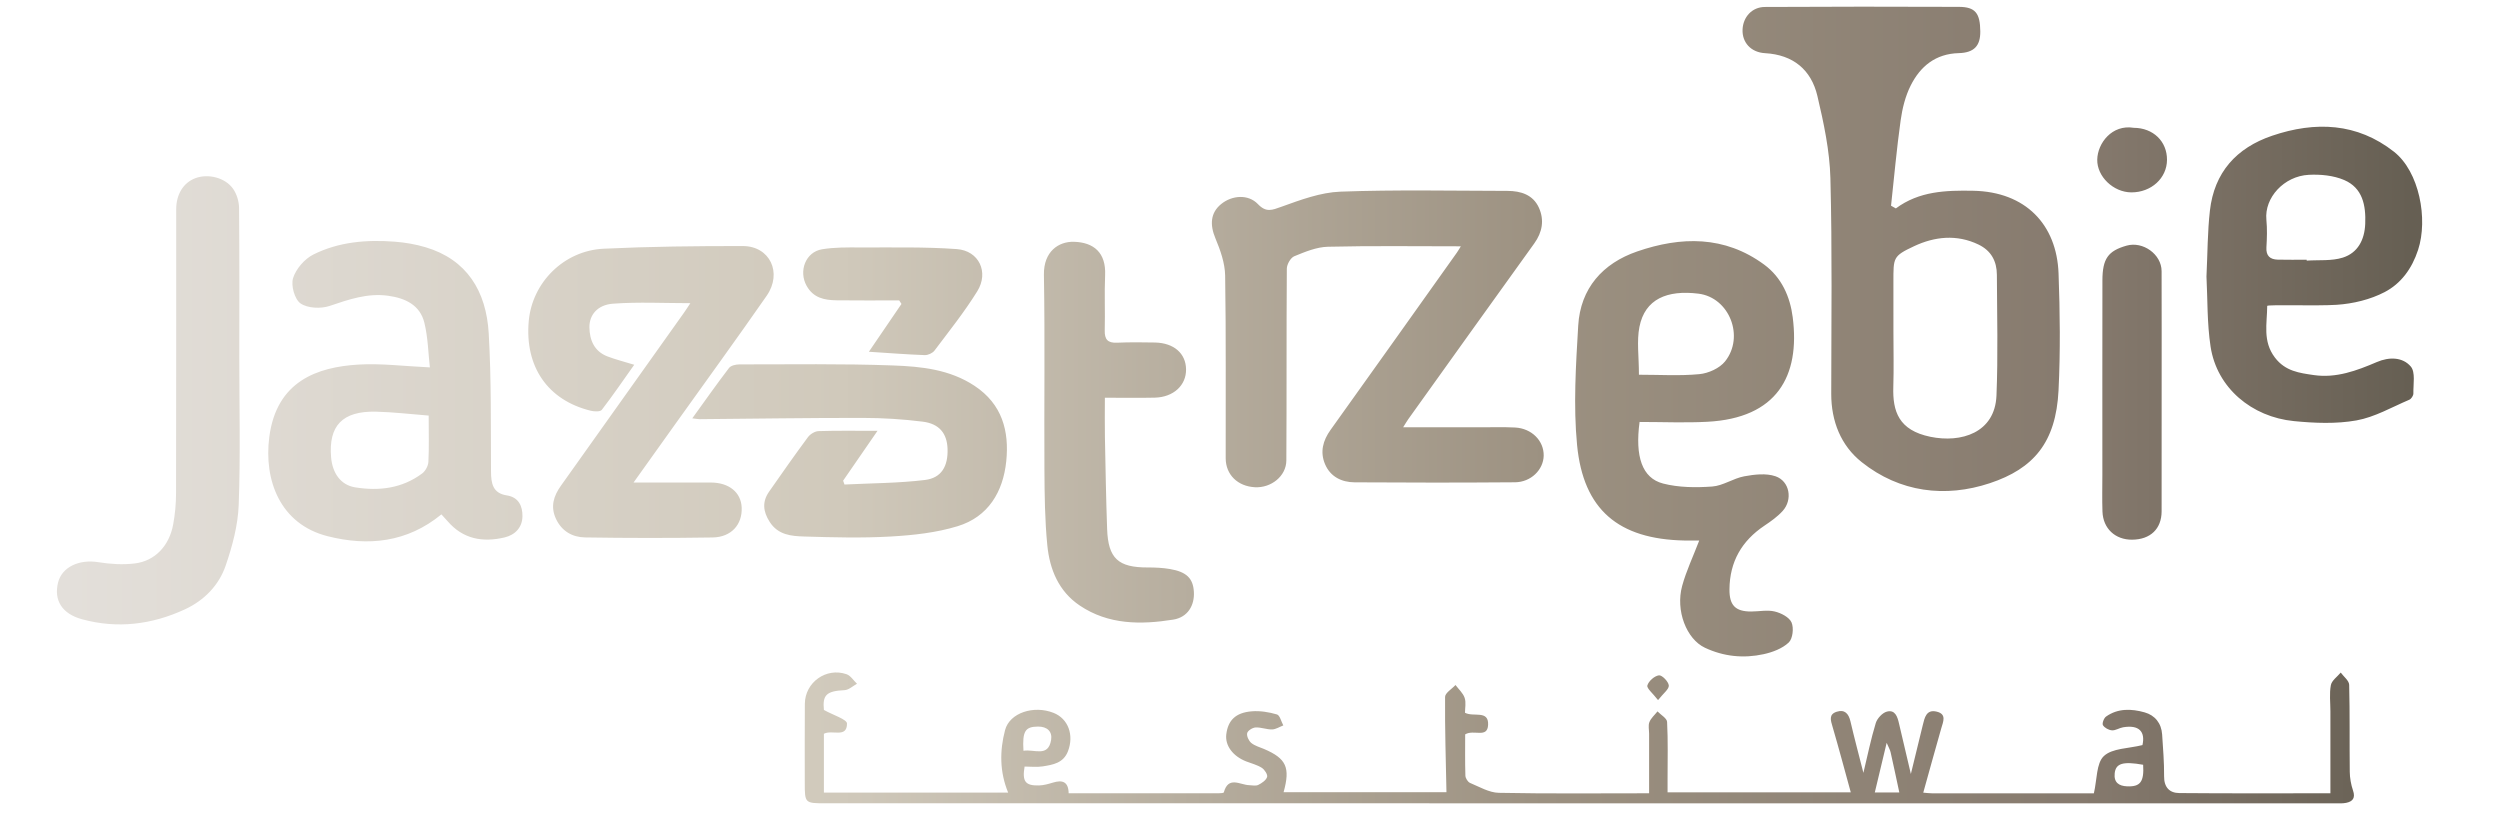 <?xml version="1.0" encoding="UTF-8" standalone="no"?>
<!DOCTYPE svg PUBLIC "-//W3C//DTD SVG 1.1//EN" "http://www.w3.org/Graphics/SVG/1.1/DTD/svg11.dtd">
<svg width="100%" height="100%" viewBox="0 0 150 49" version="1.1" xmlns="http://www.w3.org/2000/svg" xmlns:xlink="http://www.w3.org/1999/xlink" xml:space="preserve" xmlns:serif="http://www.serif.com/" style="fill-rule:evenodd;clip-rule:evenodd;stroke-linejoin:round;stroke-miterlimit:2;">
    <g transform="matrix(0.506,0,0,0.506,3.415,0.132)">
        <path d="M117.096,55.399c0.016,3.005 0.05,6.023 0.343,9.009c0.28,2.844 1.344,5.45 3.847,7.134c3.407,2.292 7.247,2.279 11.075,1.671c1.733,-0.274 2.55,-1.69 2.457,-3.298c-0.093,-1.593 -0.86,-2.365 -2.837,-2.703c-0.861,-0.146 -1.75,-0.188 -2.625,-0.185c-3.51,0.011 -4.701,-1.064 -4.825,-4.56c-0.129,-3.631 -0.191,-7.264 -0.262,-10.897c-0.029,-1.492 -0.005,-2.985 -0.005,-4.67c2.104,0 4.01,0.034 5.915,-0.009c2.219,-0.051 3.74,-1.462 3.712,-3.363c-0.026,-1.88 -1.437,-3.123 -3.677,-3.175c-1.507,-0.034 -3.016,-0.041 -4.521,0.022c-1.088,0.045 -1.473,-0.385 -1.445,-1.461c0.058,-2.182 -0.051,-4.369 0.045,-6.547c0.119,-2.675 -1.349,-3.889 -3.695,-3.957c-1.809,-0.052 -3.609,1.14 -3.562,3.916c0.132,7.689 0.017,15.382 0.06,23.073Zm-73.048,-0.889c-0.025,0.477 -0.355,1.085 -0.739,1.371c-2.378,1.774 -5.116,2.105 -7.948,1.646c-1.739,-0.282 -2.695,-1.719 -2.85,-3.56c-0.314,-3.723 1.316,-5.501 5.305,-5.414c2.046,0.045 4.087,0.295 6.266,0.463c-0,2.081 0.054,3.791 -0.034,5.494Zm9.299,3.972c-1.672,-0.259 -1.866,-1.424 -1.874,-2.854c-0.031,-5.452 0.044,-10.914 -0.27,-16.351c-0.292,-5.043 -2.608,-8.769 -7.501,-10.224c-1.174,-0.349 -2.412,-0.561 -3.635,-0.655c-3.333,-0.256 -6.652,0.014 -9.663,1.525c-1.04,0.522 -2.059,1.702 -2.402,2.797c-0.272,0.869 0.189,2.521 0.89,3.001c0.844,0.578 2.407,0.645 3.443,0.295c2.279,-0.768 4.496,-1.545 6.942,-1.207c2.027,0.279 3.782,1.094 4.298,3.211c0.43,1.761 0.46,3.62 0.65,5.283c-3.061,-0.138 -5.801,-0.499 -8.508,-0.331c-4.821,0.298 -9.671,1.944 -10.533,8.585c-0.663,5.105 1.268,10.343 6.931,11.769c4.795,1.208 9.415,0.741 13.477,-2.592c0.249,0.272 0.499,0.532 0.733,0.805c1.826,2.127 4.16,2.54 6.749,1.93c1.284,-0.301 2.117,-1.212 2.129,-2.518c0.012,-1.173 -0.427,-2.248 -1.856,-2.469Zm-31.748,-34.081c-0.007,-0.766 -0.269,-1.646 -0.705,-2.268c-0.938,-1.342 -2.973,-1.828 -4.467,-1.269c-1.423,0.533 -2.282,1.899 -2.283,3.706c-0.005,11.219 0.008,22.437 -0.018,33.656c-0.002,1.234 -0.116,2.482 -0.339,3.695c-0.463,2.54 -2.157,4.339 -4.552,4.63c-1.416,0.172 -2.906,0.081 -4.32,-0.149c-2.267,-0.369 -4.311,0.563 -4.776,2.402c-0.526,2.09 0.442,3.714 2.851,4.369c4.186,1.139 8.268,0.633 12.179,-1.175c2.304,-1.066 4.041,-2.852 4.846,-5.204c0.79,-2.306 1.45,-4.765 1.541,-7.181c0.218,-5.809 0.07,-11.632 0.072,-17.449c0.002,-5.921 0.028,-11.842 -0.029,-17.763Zm55.946,32.556c-2.949,-0.008 -5.898,-0.002 -9.169,-0.002c1.77,-2.48 3.376,-4.732 4.984,-6.982c3.605,-5.048 7.256,-10.064 10.798,-15.157c1.895,-2.725 0.386,-5.897 -2.823,-5.9c-5.499,-0.005 -11.005,0.053 -16.497,0.314c-4.729,0.225 -8.482,4.012 -8.89,8.581c-0.484,5.415 2.254,9.389 7.365,10.636c0.413,0.1 1.116,0.127 1.297,-0.109c1.324,-1.72 2.549,-3.516 3.846,-5.346c-1.224,-0.376 -2.218,-0.624 -3.168,-0.987c-1.565,-0.598 -2.128,-1.936 -2.145,-3.461c-0.016,-1.469 0.968,-2.659 2.794,-2.794c3.017,-0.224 6.063,-0.06 9.175,-0.06c-0.234,0.35 -0.499,0.771 -0.787,1.175c-4.852,6.825 -9.703,13.65 -14.561,20.471c-0.861,1.209 -1.266,2.459 -0.595,3.909c0.688,1.487 1.958,2.198 3.456,2.221c5.041,0.081 10.085,0.084 15.126,0.005c2.217,-0.035 3.535,-1.529 3.447,-3.556c-0.078,-1.792 -1.499,-2.953 -3.653,-2.958Zm184.448,-31.155c-0.256,-2.614 2.086,-5.184 5.028,-5.333c1.393,-0.071 2.929,0.075 4.19,0.614c2.196,0.94 2.594,3.009 2.501,5.215c-0.08,1.888 -0.881,3.422 -2.65,3.986c-1.332,0.424 -2.851,0.261 -4.288,0.36c-0.002,-0.036 -0.004,-0.073 -0.006,-0.109c-1.139,0 -2.28,0.023 -3.419,-0.007c-0.92,-0.024 -1.414,-0.445 -1.352,-1.464c0.065,-1.084 0.102,-2.184 -0.004,-3.262Zm8.355,10.079c1.926,-0.129 3.966,-0.619 5.665,-1.505c1.93,-1.006 3.235,-2.762 3.969,-5.009c1.196,-3.66 0.145,-9.273 -2.86,-11.635c-4.367,-3.432 -9.325,-3.636 -14.442,-1.9c-4.263,1.445 -6.873,4.365 -7.385,8.887c-0.285,2.51 -0.274,5.055 -0.407,7.81c0.139,2.63 0.061,5.508 0.487,8.309c0.747,4.91 4.894,8.342 9.879,8.834c2.456,0.243 5.014,0.348 7.421,-0.081c2.167,-0.387 4.196,-1.574 6.267,-2.453c0.232,-0.098 0.486,-0.489 0.481,-0.739c-0.023,-1.093 0.264,-2.527 -0.309,-3.199c-0.963,-1.129 -2.559,-1.159 -4.018,-0.532c-2.391,1.025 -4.833,1.936 -7.491,1.545c-1.691,-0.249 -3.364,-0.449 -4.597,-2.071c-1.489,-1.956 -0.922,-4.055 -0.917,-6.129c-0,-0.179 5.917,0.027 8.257,-0.132Zm-171.463,27.476c2.662,-0.153 5.392,-0.447 7.925,-1.224c3.618,-1.109 5.384,-4.059 5.759,-7.697c0.369,-3.586 -0.489,-6.776 -3.752,-8.94c-2.944,-1.953 -6.321,-2.298 -9.648,-2.421c-6.074,-0.224 -12.16,-0.122 -18.242,-0.126c-0.418,-0 -1.006,0.13 -1.228,0.419c-1.461,1.908 -2.843,3.876 -4.36,5.976c0.492,0.058 0.689,0.102 0.884,0.1c6.444,-0.055 12.888,-0.158 19.332,-0.15c2.373,0.002 4.761,0.149 7.116,0.445c1.971,0.248 2.876,1.409 2.937,3.215c0.071,2.058 -0.707,3.46 -2.682,3.7c-3.155,0.384 -6.355,0.379 -9.537,0.539c-0.054,-0.152 -0.109,-0.303 -0.164,-0.455c1.298,-1.882 2.595,-3.764 4.077,-5.912c-2.552,-0 -4.772,-0.039 -6.989,0.033c-0.435,0.014 -0.991,0.355 -1.26,0.718c-1.575,2.124 -3.091,4.29 -4.604,6.458c-0.836,1.197 -0.726,2.346 0.068,3.588c0.997,1.557 2.562,1.688 4.08,1.734c3.427,0.104 6.869,0.197 10.288,-0Zm146.573,29.623c-0.939,-0.044 -1.571,-0.441 -1.453,-1.547c0.125,-1.169 0.969,-1.439 3.374,-1.01c0.126,2.023 -0.336,2.632 -1.921,2.557Zm-29.899,0.728c0.465,-1.946 0.903,-3.777 1.407,-5.889c0.237,0.557 0.403,0.829 0.468,1.123c0.35,1.546 0.674,3.098 1.033,4.766l-2.908,-0Zm-99.229,-7.814c1.115,-0.011 1.721,0.606 1.559,1.586c-0.345,2.099 -2.003,1.062 -3.278,1.284c-0.147,-2.34 0.211,-2.854 1.719,-2.87Zm155.549,5.336c-0.041,-3.429 0.02,-6.859 -0.07,-10.287c-0.012,-0.492 -0.651,-0.969 -1,-1.452c-0.408,0.493 -1.065,0.939 -1.171,1.491c-0.191,1.003 -0.054,2.068 -0.054,3.107l-0,9.714c-6.094,-0 -12.011,0.029 -17.927,-0.025c-1.15,-0.01 -1.807,-0.683 -1.794,-1.989c0.016,-1.651 -0.126,-3.304 -0.232,-4.955c-0.085,-1.337 -0.853,-2.279 -2.074,-2.623c-1.548,-0.437 -3.167,-0.505 -4.578,0.499c-0.257,0.183 -0.49,0.816 -0.367,1.02c0.19,0.316 0.687,0.585 1.07,0.61c0.431,0.03 0.873,-0.287 1.325,-0.362c1.894,-0.315 2.646,0.519 2.291,2.112c-1.66,0.415 -3.582,0.365 -4.577,1.301c-0.905,0.852 -0.8,2.776 -1.186,4.419c-6.135,-0 -12.68,0.001 -19.224,-0.003c-0.306,-0 -0.613,-0.046 -1.006,-0.077c0.719,-2.578 1.413,-5.101 2.131,-7.616c0.23,-0.801 0.677,-1.702 -0.547,-1.993c-1.225,-0.292 -1.423,0.717 -1.638,1.586c-0.458,1.847 -0.903,3.698 -1.416,5.809c-0.514,-2.183 -0.968,-4.077 -1.404,-5.975c-0.183,-0.805 -0.453,-1.679 -1.44,-1.42c-0.535,0.14 -1.15,0.808 -1.319,1.363c-0.575,1.884 -0.966,3.823 -1.465,5.898c-0.543,-2.14 -1.071,-4.118 -1.537,-6.111c-0.215,-0.918 -0.683,-1.434 -1.624,-1.136c-0.976,0.308 -0.718,1.026 -0.496,1.782c0.755,2.577 1.443,5.174 2.161,7.778l-21.725,-0l-0,-1.65c-0.001,-2.235 0.062,-4.473 -0.056,-6.702c-0.022,-0.434 -0.74,-0.833 -1.137,-1.248c-0.331,0.418 -0.771,0.793 -0.96,1.268c-0.161,0.403 -0.035,0.922 -0.035,1.389l-0,7.052c-6.09,-0 -11.958,0.063 -17.824,-0.054c-1.146,-0.023 -2.294,-0.708 -3.406,-1.173c-0.267,-0.112 -0.546,-0.56 -0.555,-0.862c-0.053,-1.693 -0.026,-3.388 -0.026,-4.895c1.016,-0.626 2.651,0.519 2.72,-1.139c0.074,-1.785 -1.736,-0.88 -2.741,-1.425c-0,-0.55 0.146,-1.215 -0.041,-1.767c-0.192,-0.566 -0.709,-1.02 -1.085,-1.523c-0.431,0.471 -1.232,0.938 -1.236,1.412c-0.03,3.765 0.09,7.531 0.164,11.295l-19.312,-0c0.816,-2.935 0.318,-3.99 -2.311,-5.118c-0.519,-0.222 -1.105,-0.373 -1.524,-0.721c-0.299,-0.249 -0.563,-0.816 -0.484,-1.16c0.068,-0.298 0.63,-0.654 0.992,-0.674c0.648,-0.036 1.311,0.25 1.964,0.234c0.447,-0.012 0.886,-0.308 1.329,-0.476c-0.245,-0.453 -0.406,-1.2 -0.753,-1.302c-0.957,-0.28 -2.006,-0.451 -2.995,-0.37c-1.91,0.156 -2.81,1.071 -3.013,2.723c-0.164,1.331 0.769,2.596 2.374,3.222c0.622,0.242 1.295,0.404 1.844,0.759c0.328,0.211 0.713,0.807 0.622,1.084c-0.128,0.392 -0.63,0.73 -1.048,0.938c-0.293,0.145 -0.713,0.045 -1.075,0.033c-1.089,-0.035 -2.468,-1.12 -3.009,0.85c-0.023,0.084 -0.38,0.107 -0.583,0.107c-5.918,0.005 -11.836,0.004 -17.816,0.004c-0.029,-1.415 -0.77,-1.6 -1.86,-1.269c-0.538,0.163 -1.099,0.325 -1.654,0.338c-1.63,0.042 -2.012,-0.47 -1.711,-2.24c0.709,-0 1.445,0.093 2.148,-0.02c1.216,-0.195 2.46,-0.389 2.999,-1.803c0.73,-1.916 0.029,-3.852 -1.711,-4.542c-2.341,-0.929 -5.205,-0.016 -5.751,2.04c-0.654,2.465 -0.64,4.985 0.365,7.413l-21.847,-0l-0,-6.974c0.975,-0.523 2.735,0.559 2.739,-1.21c0.001,-0.501 -1.654,-1.006 -2.739,-1.616c-0.179,-1.767 0.296,-2.244 2.45,-2.348c0.503,-0.025 0.984,-0.492 1.474,-0.757c-0.411,-0.389 -0.756,-0.966 -1.243,-1.134c-2.415,-0.833 -4.92,0.97 -4.94,3.511c-0.025,3.118 -0.008,6.237 -0.009,9.355c-0,2.441 -0,2.442 2.522,2.442c59.616,0.001 119.232,0.002 178.848,0.001c0.466,-0 0.947,0.037 1.398,-0.053c0.786,-0.16 1.12,-0.577 0.82,-1.458c-0.243,-0.714 -0.38,-1.497 -0.389,-2.252Zm-179.441,-55.881c2.479,0.033 4.958,0.009 7.437,0.009c0.089,0.141 0.179,0.281 0.269,0.422c-1.273,1.867 -2.546,3.735 -3.865,5.67c2.395,0.154 4.507,0.321 6.623,0.398c0.387,0.014 0.929,-0.233 1.159,-0.539c1.737,-2.308 3.549,-4.577 5.069,-7.025c1.408,-2.268 0.205,-4.818 -2.432,-5.008c-3.814,-0.275 -7.657,-0.179 -11.487,-0.194c-1.494,-0.006 -3.011,-0.026 -4.476,0.215c-1.968,0.324 -2.81,2.596 -1.84,4.333c0.808,1.449 2.117,1.7 3.543,1.719Zm157.128,-3.464c-0.007,-1.991 -2.213,-3.571 -4.155,-3.017c-2.193,0.626 -2.856,1.542 -2.862,4.134c-0.015,7.68 -0.006,15.36 -0.006,23.042c-0,1.452 -0.039,2.907 0.012,4.358c0.071,2.014 1.516,3.351 3.523,3.332c2.158,-0.021 3.485,-1.278 3.49,-3.359c0.012,-4.67 0.004,-9.341 0.004,-14.011c-0.001,-4.827 0.011,-9.653 -0.006,-14.479Zm-111.041,0.527c0.118,7.221 0.045,14.445 0.065,21.668c0.006,1.956 1.436,3.329 3.468,3.434c1.924,0.101 3.712,-1.315 3.724,-3.172c0.048,-7.581 0.002,-15.163 0.057,-22.745c0.004,-0.51 0.447,-1.293 0.882,-1.472c1.275,-0.522 2.642,-1.094 3.986,-1.127c5.17,-0.127 10.346,-0.052 15.767,-0.052c-0.266,0.425 -0.367,0.604 -0.486,0.77c-4.982,7 -9.956,14.006 -14.959,20.991c-0.916,1.278 -1.274,2.623 -0.658,4.074c0.636,1.497 1.974,2.14 3.502,2.151c6.339,0.045 12.679,0.044 19.018,-0.005c1.896,-0.013 3.374,-1.487 3.406,-3.153c0.033,-1.766 -1.421,-3.24 -3.394,-3.341c-1.348,-0.068 -2.701,-0.026 -4.053,-0.027c-2.988,-0.002 -5.976,-0.001 -9.22,-0.001c0.303,-0.48 0.446,-0.731 0.612,-0.964c4.974,-6.946 9.938,-13.899 14.933,-20.831c0.965,-1.341 1.213,-2.77 0.557,-4.233c-0.698,-1.557 -2.163,-1.999 -3.742,-2.002c-6.6,-0.014 -13.205,-0.152 -19.795,0.09c-2.352,0.086 -4.724,0.973 -6.981,1.785c-1.135,0.409 -1.825,0.718 -2.807,-0.312c-1.14,-1.194 -3.067,-1.058 -4.364,0.005c-1.257,1.031 -1.352,2.431 -0.672,4.057c0.584,1.394 1.129,2.93 1.154,4.412Zm79.23,13.184c0.068,-2.177 0.013,-4.358 0.013,-6.537c-0.003,-1.972 -0.005,-3.944 -0.002,-5.916c0.007,-2.848 -0.075,-3.028 2.453,-4.212c2.424,-1.137 5.052,-1.437 7.634,-0.195c1.519,0.73 2.175,1.992 2.182,3.595c0.021,4.772 0.146,9.552 -0.048,14.317c-0.182,4.432 -4.21,5.636 -7.839,4.885c-3.757,-0.777 -4.486,-3.006 -4.393,-5.937Zm-15.208,-39.551c3.329,0.187 5.471,1.96 6.207,5.079c0.754,3.198 1.456,6.484 1.541,9.749c0.222,8.516 0.108,17.041 0.099,25.562c-0.003,3.255 1.141,6.135 3.608,8.1c4.519,3.598 9.923,4.256 15.208,2.497c5.152,-1.715 7.828,-4.792 8.136,-10.999c0.228,-4.613 0.173,-9.251 0.003,-13.869c-0.211,-5.782 -3.896,-9.695 -10.14,-9.805c-3.219,-0.056 -6.379,0.036 -9.153,2.094c-0.19,-0.107 -0.379,-0.213 -0.57,-0.32c0.368,-3.374 0.668,-6.757 1.138,-10.117c0.197,-1.411 0.556,-2.87 1.189,-4.132c1.144,-2.277 2.95,-3.771 5.7,-3.844c1.837,-0.049 2.574,-0.877 2.556,-2.584c-0.022,-2.148 -0.583,-2.893 -2.525,-2.902c-7.675,-0.037 -15.351,-0.027 -23.026,0.012c-1.508,0.008 -2.572,1.183 -2.638,2.663c-0.069,1.538 0.984,2.722 2.667,2.816Zm43.436,16.506c2.357,0.007 4.214,-1.688 4.225,-3.856c0.012,-2.195 -1.641,-3.789 -3.938,-3.799c-2.589,-0.43 -4.295,1.828 -4.333,3.767c-0.04,2.001 1.905,3.881 4.046,3.888Zm-57.392,58.468c-0.098,0.341 0.641,0.923 1.267,1.736c0.629,-0.804 1.312,-1.297 1.276,-1.733c-0.038,-0.461 -0.809,-1.25 -1.169,-1.204c-0.53,0.069 -1.226,0.682 -1.374,1.201Zm-0.943,-42.507c0.652,-3.331 3.305,-4.407 6.999,-3.951c3.672,0.454 5.499,5.104 3.157,8.033c-0.652,0.814 -1.97,1.408 -3.04,1.51c-2.337,0.225 -4.712,0.07 -7.173,0.07c-0,-2.181 -0.272,-3.98 0.057,-5.662Zm5.304,25.32c0.587,0.012 1.175,0.001 1.79,0.001c-0.745,1.944 -1.542,3.618 -2.024,5.378c-0.804,2.929 0.51,6.304 2.692,7.333c2.23,1.052 4.594,1.287 6.972,0.766c1.057,-0.231 2.212,-0.668 2.972,-1.384c0.478,-0.448 0.619,-1.725 0.334,-2.378c-0.272,-0.622 -1.246,-1.122 -2,-1.3c-0.88,-0.21 -1.856,0.002 -2.791,0.003c-1.883,0.004 -2.587,-0.749 -2.57,-2.633c0.028,-3.266 1.451,-5.74 4.144,-7.545c0.769,-0.515 1.548,-1.066 2.164,-1.744c1.212,-1.336 0.844,-3.536 -0.856,-4.117c-1.112,-0.38 -2.498,-0.215 -3.705,0.008c-1.299,0.241 -2.511,1.119 -3.797,1.211c-1.93,0.138 -3.966,0.124 -5.82,-0.354c-2.498,-0.645 -3.339,-3.217 -2.789,-7.302c2.752,-0 5.4,0.117 8.036,-0.022c8.237,-0.434 11.018,-5.393 10.123,-12.392c-0.31,-2.426 -1.304,-4.715 -3.39,-6.248c-4.697,-3.451 -9.859,-3.346 -15.05,-1.558c-4.09,1.409 -6.734,4.368 -6.996,8.802c-0.277,4.707 -0.584,9.476 -0.135,14.147c0.74,7.701 4.933,11.165 12.696,11.328Z" style="fill:url(#_Linear1);fill-rule:nonzero;"/>
    </g>
    <defs>
        <linearGradient id="_Linear1" x1="0" y1="0" x2="1" y2="0" gradientUnits="userSpaceOnUse" gradientTransform="matrix(280.465,0,0,94.47,-0,47.766)"><stop offset="0" style="stop-color:#e3dfda;stop-opacity:1"/><stop offset="0.33" style="stop-color:#d0c9bb;stop-opacity:1"/><stop offset="0.63" style="stop-color:#9c9181;stop-opacity:1"/><stop offset="0.86" style="stop-color:#867a6e;stop-opacity:1"/><stop offset="1" style="stop-color:#665f53;stop-opacity:1"/></linearGradient>
    </defs>
</svg>
